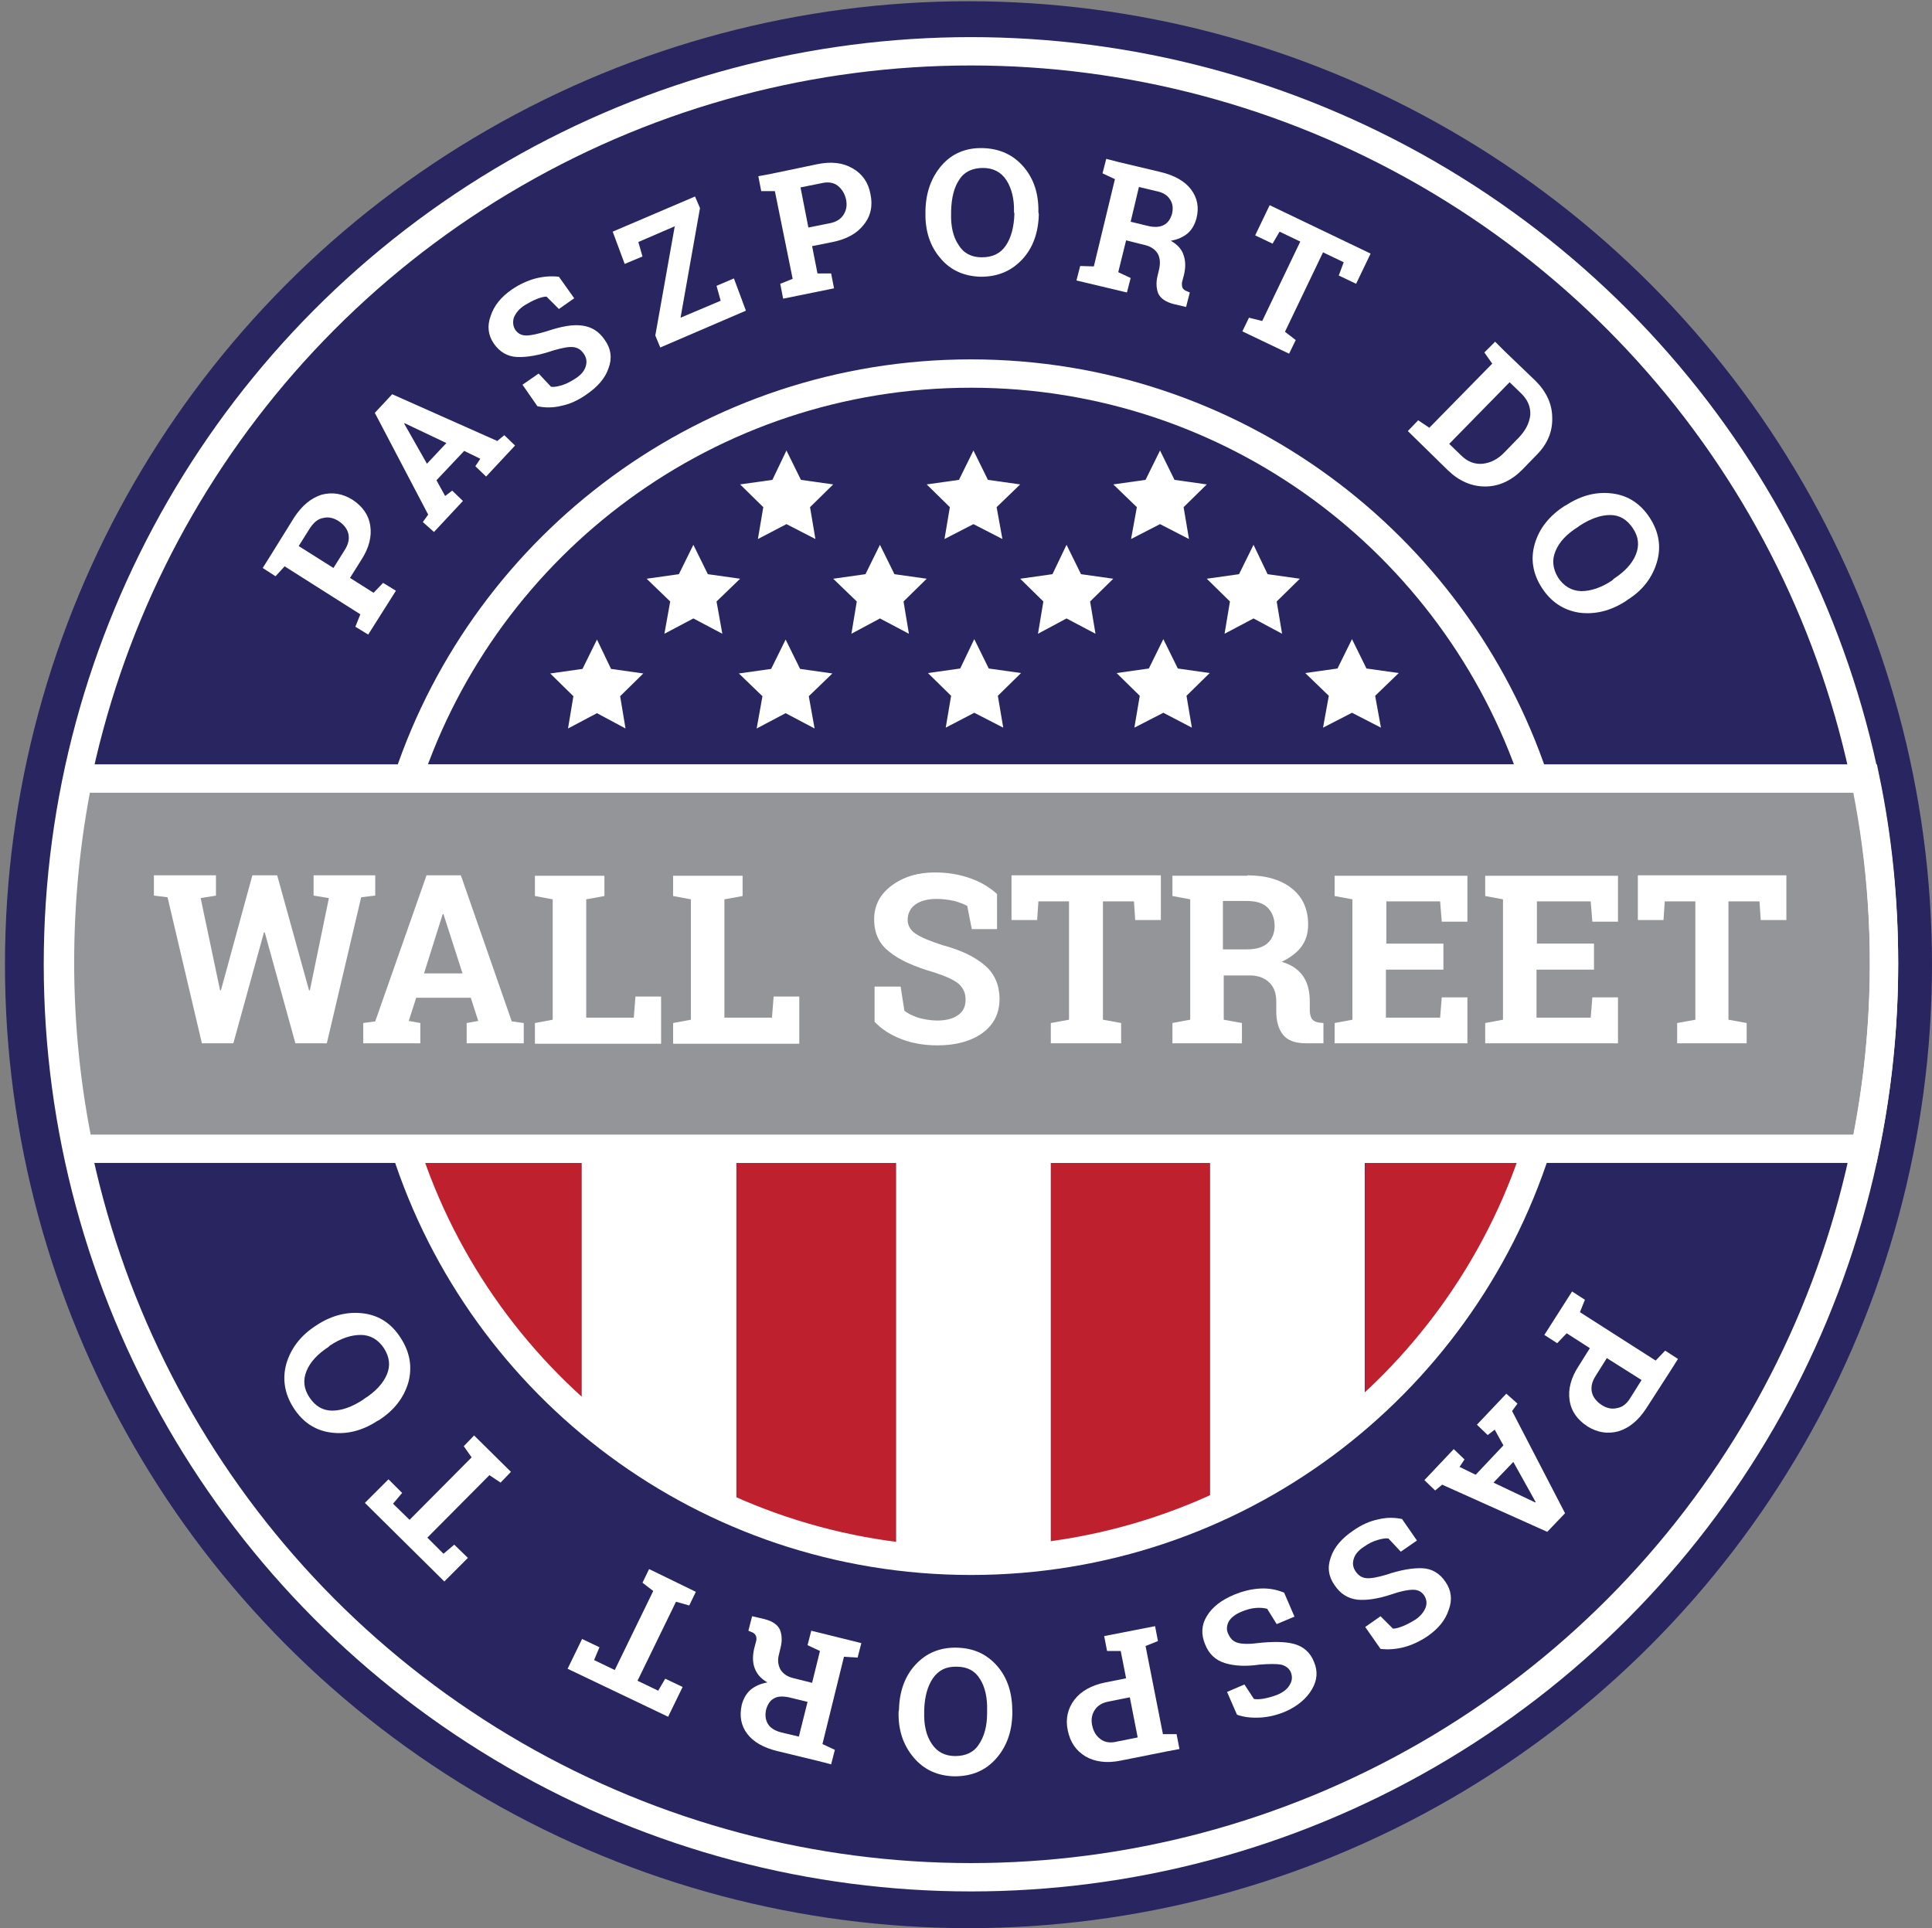 <?xml version="1.0" encoding="utf-8"?>
<!-- Generator: Adobe Illustrator 19.2.1, SVG Export Plug-In . SVG Version: 6.00 Build 0)  -->
<svg version="1.1" baseProfile="tiny" xmlns="http://www.w3.org/2000/svg" xmlns:xlink="http://www.w3.org/1999/xlink" x="0px"
	 y="0px" viewBox="0 0 467 466.1" xml:space="preserve">
<rect x="0" y="0" width="467" height="466.1" fill="#808080" stroke="none"/>
<g id="Layer_1" display="none">
	<rect y="0" display="inline" fill="#ED7C31" width="482" height="500"/>
	<path display="inline" fill="none" d="M387.3,249c0,79.3-64.2,143.5-143.5,143.5c-79.3,0-143.5-64.2-143.5-143.5 M100.3,249h287"/>
	<circle display="inline" fill="none" cx="243" cy="250" r="177"/>
	<g display="inline">
		<path fill="#FFFFFF" d="M400.2,353.4c-1.8,2.8-3.9,4.6-6.4,5.3c-2.5,0.7-4.9,0.3-7.2-1.2c-2.3-1.5-3.7-3.5-4.1-6
			c-0.4-2.5,0.3-5.2,2.1-8l2.6-4.1l-5.4-3.5l-2.2,2.3l-2.9-1.9l6.5-10.1l2.9,1.9l-1.2,2.9l17.6,11.2l2.2-2.3l3,1.9l-1.7,2.6
			L400.2,353.4z M391,341.7l-2.6,4.1c-0.9,1.4-1.2,2.6-0.9,3.8c0.3,1.2,1,2.1,2.2,2.9c1.2,0.8,2.4,1,3.6,0.8c1.2-0.2,2.3-1,3.1-2.4
			l2.6-4.1L391,341.7z"/>
		<path fill="#FFFFFF" d="M370.2,352.2l-1.2,1.7l12.3,23.8l-4.1,4.3l-24.4-11l-1.6,1.3l-2.5-2.4l6.8-7.2l2.5,2.4l-1.1,1.7l3.8,1.8
			l6.5-6.8l-2-3.7l-1.6,1.2l-2.5-2.4l6.8-7.2L370.2,352.2z M369.3,365.8l-4.6,4.8l9.7,4.7l0.1-0.1L369.3,365.8z"/>
		<path fill="#FFFFFF" d="M334.8,404.2l3.6-2.5l2.9,2.9c0.6,0,1.4-0.2,2.3-0.6c0.9-0.4,1.9-0.8,2.8-1.5c1.3-0.9,2.1-1.9,2.5-2.9
			c0.3-1,0.2-2-0.4-2.9c-0.6-0.8-1.4-1.2-2.5-1.2c-1.1,0-2.8,0.3-5,1c-3.2,1.1-5.8,1.5-8,1.2c-2.2-0.3-4-1.4-5.3-3.4
			c-1.4-2.1-1.7-4.2-0.9-6.5c0.8-2.3,2.5-4.4,5.2-6.2c1.9-1.3,3.8-2.2,5.8-2.6c1.9-0.4,3.8-0.5,5.5-0.1l3.4,5l-3.7,2.6l-2.8-3.1
			c-0.8-0.1-1.6,0.1-2.6,0.4c-1,0.3-2,0.8-3,1.5c-1.3,0.9-2.1,1.9-2.5,2.9c-0.3,1-0.2,2,0.5,2.9c0.6,0.9,1.5,1.4,2.5,1.6
			s2.5-0.1,4.5-0.8c3.4-1.1,6.2-1.6,8.5-1.5c2.2,0.1,4,1.2,5.4,3.1c1.3,1.9,1.6,4.1,0.8,6.5c-0.8,2.4-2.4,4.4-4.9,6.2
			c-1.8,1.3-3.7,2.1-5.6,2.6c-1.9,0.5-3.7,0.6-5.4,0.4L334.8,404.2z"/>
		<path fill="#FFFFFF" d="M302.6,419.4l4-1.7l2.3,3.4c0.6,0.1,1.4,0.1,2.4-0.1c1-0.2,2-0.5,3-0.9c1.5-0.6,2.5-1.4,3-2.4
			c0.5-1,0.6-1.9,0.2-2.9c-0.4-0.9-1.1-1.5-2.2-1.7c-1.1-0.2-2.8-0.2-5.1,0c-3.3,0.4-6,0.3-8.1-0.4c-2.1-0.7-3.6-2.1-4.5-4.3
			c-1-2.3-0.8-4.5,0.4-6.6c1.3-2.1,3.4-3.8,6.3-5c2.1-0.9,4.2-1.4,6.2-1.4c2-0.1,3.8,0.3,5.5,1l2.4,5.6l-4.2,1.8l-2.2-3.6
			c-0.7-0.2-1.6-0.3-2.7-0.2c-1,0.1-2.1,0.4-3.3,0.9c-1.5,0.6-2.5,1.4-3,2.3c-0.5,0.9-0.6,1.9-0.1,2.9c0.4,1,1.2,1.7,2.1,2
			c1,0.3,2.5,0.4,4.6,0.1c3.6-0.4,6.4-0.4,8.6,0.2c2.2,0.6,3.7,2,4.6,4.1c0.9,2.2,0.8,4.3-0.5,6.5c-1.3,2.2-3.3,3.8-6,5.1
			c-2.1,0.9-4.1,1.4-6,1.5c-2,0.1-3.7-0.1-5.3-0.7L302.6,419.4z"/>
		<path fill="#FFFFFF" d="M277.9,435.3c-3.3,0.6-6,0.3-8.2-1c-2.2-1.3-3.6-3.3-4.1-6c-0.5-2.7,0-5.1,1.5-7.1c1.6-2,4-3.4,7.2-4
			l4.8-1l-1.3-6.3l-3.2,0l-0.7-3.4l11.8-2.3l0.7,3.4l-2.9,1.2l4.1,20.5l3.2,0l0.7,3.4l-3,0.6L277.9,435.3z M280,420.6l-4.8,1
			c-1.6,0.3-2.7,1-3.4,2c-0.6,1-0.8,2.2-0.6,3.6c0.3,1.4,0.9,2.4,1.9,3.2c1,0.7,2.3,0.9,3.9,0.6l4.8-1L280,420.6z"/>
		<path fill="#FFFFFF" d="M226.3,423.5c0.1-4.3,1.4-7.8,3.9-10.5c2.5-2.7,5.7-4.1,9.6-4c3.9,0.1,7.1,1.5,9.4,4.4
			c2.4,2.8,3.5,6.4,3.4,10.6l0,0.4c-0.1,4.2-1.4,7.7-3.8,10.5c-2.5,2.7-5.7,4.1-9.6,4c-3.9-0.1-7.1-1.5-9.5-4.4
			c-2.4-2.8-3.5-6.4-3.5-10.6L226.3,423.5z M232.1,424.1c-0.1,3,0.5,5.5,1.7,7.4c1.2,1.9,3,2.9,5.5,2.9c2.4,0,4.3-0.8,5.5-2.7
			c1.2-1.8,1.9-4.3,2-7.3l0-0.5c0.1-3.1-0.5-5.5-1.7-7.4c-1.2-1.9-3-2.9-5.4-2.9c-2.5,0-4.3,0.9-5.6,2.7c-1.3,1.8-1.9,4.3-2,7.4
			L232.1,424.1z"/>
		<path fill="#FFFFFF" d="M198,433.1c-3.2-0.8-5.5-2.1-7-4.1c-1.5-1.9-1.9-4.2-1.2-6.8c0.3-1.4,1-2.6,2.1-3.4c1-0.9,2.3-1.4,4-1.7
			c-1.5-0.9-2.5-2-3-3.3c-0.4-1.3-0.5-2.8,0-4.5l0.4-1.4c0.2-0.6,0.1-1.1,0-1.5c-0.2-0.4-0.5-0.7-1.1-0.9l-0.7-0.3l0.8-3.4l2.9,0.7
			c1.8,0.5,3,1.3,3.5,2.5c0.5,1.2,0.6,2.6,0.2,4.1l-0.4,1.6c-0.3,1.4-0.2,2.5,0.3,3.5c0.5,1,1.5,1.6,2.8,2l4.6,1.1l1.8-7.4l-2.9-1.3
			l0.8-3.4l11.7,2.9l-0.8,3.4l-3.1-0.2l-5,20.3l2.9,1.3l-0.8,3.4l-3-0.7L198,433.1z M205,421.7l-3.9-1c-1.6-0.4-2.8-0.3-3.8,0.1
			c-1,0.5-1.6,1.4-1.9,2.6c-0.3,1.3-0.2,2.4,0.4,3.3c0.6,0.9,1.7,1.6,3.2,2l4,1L205,421.7z"/>
		<path fill="#FFFFFF" d="M149.2,414l3.4-7l4,2l-1.2,3l4.8,2.3l9-18.4l-2.5-1.9l1.5-3.1l10.8,5.3l-1.5,3.1l-3.1-0.8l-9,18.4l4.8,2.3
			l1.6-2.8l4,2l-3.4,7L149.2,414z"/>
		<path fill="#FFFFFF" d="M102,375.4l5.4-5.5l3.2,3.1l-2.1,2.5l3.8,3.8l14.4-14.6l-1.8-2.6l2.5-2.5l8.6,8.5l-2.5,2.5l-2.6-1.8
			l-14.4,14.6l3.8,3.7l2.5-2.1l3.2,3.1l-5.4,5.5L102,375.4z"/>
		<path fill="#FFFFFF" d="M90.8,334c3.6-2.3,7.2-3.2,10.9-2.7c3.7,0.5,6.6,2.4,8.7,5.7c2.1,3.3,2.7,6.7,1.7,10.3
			c-1,3.5-3.3,6.5-6.9,8.8l-0.4,0.2c-3.5,2.3-7.2,3.2-10.8,2.7c-3.7-0.5-6.6-2.4-8.7-5.7c-2.1-3.3-2.7-6.7-1.7-10.3
			c1-3.6,3.3-6.5,6.8-8.8L90.8,334z M93.5,339.1c-2.5,1.6-4.2,3.5-5.1,5.6c-0.9,2.1-0.7,4.1,0.7,6.2c1.3,2.1,3.1,3.1,5.3,3.1
			c2.2,0,4.6-0.8,7.1-2.5l0.4-0.3c2.6-1.7,4.3-3.5,5.2-5.6c0.9-2,0.7-4.1-0.6-6.1c-1.3-2.1-3.1-3.1-5.4-3.1c-2.2,0-4.6,0.8-7.2,2.5
			L93.5,339.1z"/>
	</g>
	<g display="inline">
		<path fill="#FFFFFF" d="M85.5,146.1c1.8-2.8,3.9-4.6,6.4-5.3c2.5-0.7,4.9-0.3,7.2,1.2c2.3,1.5,3.7,3.5,4.1,6
			c0.4,2.5-0.3,5.2-2.1,8l-2.6,4.1l5.4,3.5l2.2-2.3l3,1.9l-6.5,10.2l-3-1.9l1.2-2.9l-17.6-11.2l-2.2,2.3l-3-1.9l1.7-2.6L85.5,146.1z
			 M94.7,157.7l2.6-4.1c0.9-1.4,1.2-2.6,0.9-3.8c-0.3-1.2-1-2.1-2.2-2.9c-1.2-0.8-2.4-1-3.6-0.8c-1.2,0.2-2.3,1-3.1,2.4l-2.6,4.1
			L94.7,157.7z"/>
		<path fill="#FFFFFF" d="M115.5,147.1l1.2-1.7l-12.4-23.8l4.1-4.3l24.4,10.9l1.6-1.3l2.5,2.4l-6.8,7.2l-2.5-2.4l1.1-1.7l-3.8-1.8
			l-6.5,6.9l2,3.7l1.6-1.2l2.5,2.4l-6.8,7.2L115.5,147.1z M116.4,133.5l4.6-4.9l-9.7-4.6l-0.1,0.1L116.4,133.5z"/>
		<path fill="#FFFFFF" d="M150.8,95l-3.6,2.5l-2.9-2.9c-0.6,0-1.4,0.2-2.3,0.6c-0.9,0.4-1.9,0.8-2.8,1.5c-1.3,0.9-2.1,1.9-2.5,2.9
			c-0.3,1-0.2,2,0.4,2.9c0.6,0.8,1.4,1.2,2.5,1.2c1.1,0,2.8-0.3,5-1c3.1-1.1,5.8-1.5,8-1.2c2.2,0.3,4,1.4,5.3,3.3
			c1.4,2,1.7,4.2,0.9,6.5c-0.8,2.3-2.5,4.4-5.2,6.2c-1.9,1.3-3.8,2.2-5.8,2.6c-1.9,0.5-3.8,0.5-5.5,0.1l-3.4-5l3.7-2.6l2.9,3.1
			c0.8,0.1,1.6-0.1,2.6-0.4c1-0.3,2-0.8,3-1.5c1.3-0.9,2.1-1.9,2.4-2.9c0.3-1,0.2-2-0.5-2.9c-0.6-0.9-1.5-1.4-2.5-1.5
			c-1-0.1-2.5,0.2-4.5,0.8c-3.4,1.1-6.2,1.6-8.5,1.5c-2.2-0.1-4-1.2-5.4-3.1c-1.3-1.9-1.6-4.1-0.8-6.5c0.8-2.4,2.4-4.4,4.9-6.2
			c1.8-1.3,3.7-2.1,5.6-2.6c1.9-0.5,3.7-0.6,5.4-0.4L150.8,95z"/>
		<path fill="#FFFFFF" d="M178.9,71.4L180,74l-4.5,25.5l9.3-4l-0.9-3.4l4.1-1.7l2.7,7.5l-20,8.6l-1.2-2.8l4.5-25.4l-8.5,3.6l1,3.4
			l-4.1,1.8l-2.8-7.5L178.9,71.4z"/>
		<path fill="#FFFFFF" d="M207.2,63.8c3.3-0.7,6-0.3,8.2,0.9c2.2,1.3,3.6,3.3,4.2,6c0.6,2.7,0.1,5.1-1.5,7.2c-1.5,2-4,3.4-7.2,4.1
			l-4.8,1l1.3,6.3l3.2,0l0.7,3.4l-11.8,2.4l-0.7-3.4l2.9-1.2L197.5,70l-3.2,0l-0.7-3.4l3-0.6L207.2,63.8z M205.2,78.6l4.8-1
			c1.6-0.3,2.7-1,3.3-2c0.6-1,0.8-2.2,0.5-3.6c-0.3-1.4-0.9-2.4-1.9-3.1c-1-0.7-2.3-0.9-3.9-0.6l-4.8,1L205.2,78.6z"/>
		<path fill="#FFFFFF" d="M258.9,75.4c-0.1,4.3-1.3,7.8-3.8,10.5c-2.5,2.7-5.7,4.1-9.6,4c-3.9-0.1-7.1-1.5-9.4-4.3
			c-2.4-2.8-3.5-6.4-3.5-10.6l0-0.4c0.1-4.2,1.3-7.7,3.8-10.5c2.5-2.8,5.6-4.1,9.6-4c3.9,0.1,7.1,1.5,9.5,4.3
			c2.4,2.8,3.6,6.4,3.5,10.6L258.9,75.4z M253.1,74.8c0-3-0.5-5.5-1.8-7.4c-1.2-1.9-3.1-2.9-5.5-2.9c-2.5,0-4.3,0.9-5.5,2.7
			c-1.2,1.8-1.9,4.3-1.9,7.3l0,0.5c0,3.1,0.5,5.5,1.7,7.4c1.2,1.9,3,2.9,5.4,2.9c2.5,0,4.3-0.9,5.6-2.7c1.3-1.9,1.9-4.3,2-7.4
			L253.1,74.8z"/>
		<path fill="#FFFFFF" d="M287.2,65.7c3.2,0.8,5.6,2.1,7,4c1.5,1.9,1.9,4.2,1.3,6.7c-0.3,1.4-1,2.6-2,3.4c-1,0.9-2.3,1.4-4,1.7
			c1.6,0.9,2.6,2,3,3.3c0.5,1.3,0.5,2.8,0.1,4.5l-0.3,1.4c-0.1,0.6-0.1,1.1,0,1.5c0.2,0.4,0.5,0.7,1.1,0.9l0.7,0.3l-0.8,3.4
			l-2.9-0.7c-1.9-0.4-3-1.3-3.5-2.4c-0.5-1.2-0.6-2.6-0.2-4.1l0.4-1.6c0.3-1.4,0.2-2.5-0.3-3.5c-0.5-1-1.5-1.6-2.8-2l-4.6-1.1
			l-1.8,7.5l2.9,1.3l-0.8,3.4l-11.7-2.8l0.8-3.4l3.1,0.1l4.9-20.3l-2.9-1.3l0.8-3.4l3,0.7L287.2,65.7z M280.2,77.2l3.9,0.9
			c1.6,0.4,2.8,0.3,3.8-0.2c1-0.5,1.6-1.4,1.9-2.6c0.3-1.3,0.2-2.4-0.4-3.3c-0.6-0.9-1.7-1.6-3.2-2l-4-1L280.2,77.2z"/>
		<path fill="#FFFFFF" d="M336.1,84.6l-3.4,7l-4-1.9l1.2-3l-4.8-2.3l-8.9,18.5l2.5,1.9l-1.5,3.1l-10.9-5.2l1.5-3.1l3.1,0.8l8.9-18.5
			l-4.8-2.3l-1.6,2.8l-4-1.9l3.4-7L336.1,84.6z"/>
		<path fill="#FFFFFF" d="M374.5,114.2c2.5,2.5,3.8,5.4,3.9,8.6c0.1,3.2-1.2,6.1-3.7,8.7l-3.4,3.4c-2.5,2.5-5.4,3.8-8.6,3.8
			c-3.2,0-6.1-1.3-8.6-3.7l-9.3-9.2l2.4-2.5l2.6,1.7l14.6-14.9l-1.8-2.6l2.5-2.5l2.2,2.2L374.5,114.2z M368.4,114.5l-14.1,14.4
			l2.8,2.7c1.5,1.5,3.2,2.1,5,1.9c1.8-0.2,3.5-1.1,5.1-2.7l3.4-3.5c1.6-1.6,2.4-3.3,2.6-5.2c0.1-1.8-0.5-3.5-2-5L368.4,114.5z"/>
		<path fill="#FFFFFF" d="M395.4,165.4c-3.6,2.3-7.2,3.2-10.9,2.7c-3.7-0.5-6.6-2.5-8.7-5.8c-2.1-3.3-2.7-6.7-1.7-10.3
			c1-3.5,3.3-6.5,6.9-8.8l0.4-0.2c3.6-2.3,7.2-3.2,10.8-2.7c3.7,0.5,6.5,2.4,8.7,5.7c2.1,3.3,2.7,6.8,1.7,10.3
			c-1,3.6-3.3,6.5-6.9,8.8L395.4,165.4z M392.7,160.3c2.5-1.6,4.2-3.5,5.1-5.6c0.9-2.1,0.7-4.1-0.6-6.2c-1.3-2.1-3.1-3.1-5.3-3.1
			c-2.2,0-4.6,0.8-7.2,2.5l-0.4,0.3c-2.6,1.7-4.3,3.5-5.2,5.6c-0.9,2-0.7,4.1,0.6,6.1c1.3,2.1,3.1,3.1,5.4,3.1
			c2.2,0,4.7-0.8,7.2-2.5L392.7,160.3z"/>
	</g>
	<g display="inline">
		<polygon fill="#FFFFFF" points="200.1,130.4 203.5,137.2 211,138.3 205.6,143.6 206.9,151.1 200.1,147.6 193.4,151.1 194.7,143.6 
			189.3,138.3 196.8,137.2 		"/>
		<polygon fill="#FFFFFF" points="243.6,130.4 247,137.2 254.5,138.3 249,143.6 250.3,151.1 243.6,147.6 236.9,151.1 238.2,143.6 
			232.7,138.3 240.2,137.2 		"/>
		<polygon fill="#FFFFFF" points="287.1,130.4 290.4,137.2 297.9,138.3 292.5,143.6 293.8,151.1 287.1,147.6 280.3,151.1 
			281.6,143.6 276.2,138.3 283.7,137.2 		"/>
	</g>
	<g display="inline">
		<polygon fill="#FFFFFF" points="178.4,152.4 181.8,159.2 189.3,160.3 183.9,165.6 185.1,173.1 178.4,169.5 171.7,173.1 173,165.6 
			167.6,160.3 175.1,159.2 		"/>
		<polygon fill="#FFFFFF" points="221.9,152.4 225.2,159.2 232.7,160.3 227.3,165.6 228.6,173.1 221.9,169.5 215.2,173.1 
			216.5,165.6 211,160.3 218.5,159.2 		"/>
		<polygon fill="#FFFFFF" points="265.3,152.4 268.7,159.2 276.2,160.3 270.7,165.6 272,173.1 265.3,169.5 258.6,173.1 259.9,165.6 
			254.5,160.3 262,159.2 		"/>
		<polygon fill="#FFFFFF" points="308.8,152.4 312.1,159.2 319.6,160.3 314.2,165.6 315.5,173.1 308.8,169.5 302.1,173.1 
			303.3,165.6 297.9,160.3 305.4,159.2 		"/>
	</g>
	<g display="inline">
		<path fill="#FFFFFF" d="M224.7,387.7c6,0.8,12.1,1.2,18.3,1.2c6,0,11.9-0.4,17.8-1.1v-94.1h-36V387.7z"/>
		<path fill="#FFFFFF" d="M151.6,354.4c10.7,9.4,22.8,17.2,36,23v-83.7h-36V354.4z"/>
		<path fill="#FFFFFF" d="M297.8,377.6c13.2-5.7,25.3-13.4,36-22.8v-61.1h-36V377.6z"/>
	</g>
	<g display="inline">
		<path fill="none" stroke="#FFFFFF" stroke-width="6" stroke-miterlimit="10" d="M111.4,293c17.9,55.7,70,95.9,131.6,95.9
			c61.6,0,113.8-40.3,131.6-95.9H111.4z"/>
		<path fill="none" stroke="#FFFFFF" stroke-width="6" stroke-miterlimit="10" d="M374.1,206.8C355.7,152,304,112.5,243,112.5
			c-61,0-112.7,39.5-131.1,94.3H374.1z"/>
	</g>
	<g display="inline">
		<polygon fill="#FFFFFF" points="156,174.5 159.3,181.2 166.8,182.3 161.4,187.6 162.7,195.1 156,191.6 149.3,195.1 150.5,187.6 
			145.1,182.3 152.6,181.2 		"/>
		<polygon fill="#FFFFFF" points="199.9,174.5 203.3,181.2 210.8,182.3 205.3,187.6 206.6,195.1 199.9,191.6 193.2,195.1 
			194.5,187.6 189.1,182.3 196.6,181.2 		"/>
		<polygon fill="#FFFFFF" points="243.8,174.3 247.2,181.1 254.7,182.2 249.3,187.5 250.6,195 243.8,191.5 237.1,195 238.4,187.5 
			233,182.2 240.5,181.1 		"/>
		<polygon fill="#FFFFFF" points="287.8,174.3 291.1,181.1 298.6,182.2 293.2,187.5 294.5,195 287.8,191.5 281.1,195 282.4,187.5 
			276.9,182.2 284.4,181.1 		"/>
		<polygon fill="#FFFFFF" points="331.7,174.3 335.1,181.1 342.6,182.2 337.2,187.5 338.4,195 331.7,191.5 325,195 326.3,187.5 
			320.9,182.2 328.4,181.1 		"/>
	</g>
	<g display="inline">
		<path fill="#FFFFFF" d="M104.3,234l-3.2,0.4l-7.9,34h-7.3l-7.2-25.8h-0.2l-7.2,25.8h-7.3l-8-34l-3.2-0.4v-4.7h14.4v4.7l-3.6,0.6
			l4.5,21.4l0.2,0l7.3-26.8h5.8l7.4,26.8l0.2,0l4.5-21.4l-3.6-0.6v-4.7h14.4V234z"/>
		<path fill="#FFFFFF" d="M101.6,263.7l2.8-0.4l11.9-34h8l11.8,34l2.8,0.4v4.7h-13.3v-4.7l2.7-0.5l-1.7-5.4h-12.7l-1.7,5.4l2.7,0.5
			v4.7h-13.3V263.7z M115.8,252.1h9l-4.4-13.8h-0.2L115.8,252.1z"/>
		<path fill="#FFFFFF" d="M141.5,268.4v-4.7l4.2-0.8v-28.1l-4.2-0.8v-4.7h4.2h7.8h4.2v4.7l-4.2,0.8v27.6h11l0.4-4.9h6v10.9H141.5z"
			/>
		<path fill="#FFFFFF" d="M173.7,268.4v-4.7l4.2-0.8v-28.1l-4.2-0.8v-4.7h4.2h7.8h4.2v4.7l-4.2,0.8v27.6h11l0.4-4.9h6v10.9H173.7z"
			/>
		<path fill="#FFFFFF" d="M249.1,241.8h-5.9l-1-5.4c-0.7-0.4-1.7-0.8-3-1.1c-1.3-0.3-2.7-0.5-4.2-0.5c-2.1,0-3.8,0.5-5,1.4
			c-1.2,0.9-1.8,2.1-1.8,3.5c0,1.3,0.6,2.4,1.8,3.3c1.2,0.9,3.3,1.8,6.4,2.7c4.3,1.2,7.6,2.8,9.8,4.8c2.2,2,3.3,4.6,3.3,7.8
			c0,3.3-1.3,6-4,7.9c-2.6,1.9-6.1,2.9-10.5,2.9c-3.1,0-5.9-0.5-8.4-1.5c-2.5-1-4.6-2.3-6.2-4.1v-8.2h6.1l0.8,5.6
			c0.8,0.6,1.9,1.2,3.2,1.6c1.4,0.4,2.9,0.6,4.5,0.6c2.1,0,3.8-0.4,4.9-1.3c1.1-0.9,1.7-2.1,1.7-3.5c0-1.5-0.5-2.7-1.6-3.6
			c-1.1-0.9-2.9-1.8-5.6-2.6c-4.6-1.3-8.1-2.9-10.5-4.8c-2.4-1.8-3.6-4.4-3.6-7.6c0-3.2,1.3-5.8,4-7.8c2.7-2,6.1-3,10.1-3.1
			c3,0,5.7,0.5,8.2,1.4c2.5,0.9,4.5,2.1,6.2,3.7V241.8z"/>
		<path fill="#FFFFFF" d="M287.2,229.3v10.4h-6l-0.3-4.4h-7.2v27.6l4.2,0.8v4.7h-16.2v-4.7l4.2-0.8v-27.6h-7.2l-0.3,4.4h-6v-10.4
			H287.2z"/>
		<path fill="#FFFFFF" d="M307.3,229.3c4.4,0,7.9,1,10.4,3c2.5,2,3.8,4.8,3.8,8.4c0,2-0.5,3.7-1.6,5.1c-1.1,1.5-2.6,2.6-4.6,3.5
			c2.3,0.7,4,1.8,5,3.4c1,1.6,1.5,3.5,1.5,5.9v2c0,0.9,0.2,1.5,0.5,2c0.3,0.5,0.9,0.8,1.7,0.8l1,0.1v4.7H321c-2.6,0-4.4-0.7-5.4-2.1
			c-1-1.4-1.6-3.2-1.6-5.3v-2.2c0-1.9-0.5-3.4-1.5-4.5c-1-1.1-2.4-1.7-4.3-1.7h-6.4v10.3l4.2,0.8v4.7h-16.2v-4.7l4.2-0.8v-28.1
			l-4.2-0.8v-4.7h4.2H307.3z M301.8,246.6h5.4c2.2,0,3.8-0.5,4.9-1.4c1.1-0.9,1.6-2.3,1.6-4c0-1.8-0.5-3.2-1.6-4.2
			c-1.1-1-2.7-1.6-4.8-1.6h-5.6V246.6z"/>
		<path fill="#FFFFFF" d="M352.8,251.2h-13.2v11.2h12.6l0.3-4.7h6v10.7h-30.9v-4.7l4.2-0.8v-28.1l-4.2-0.8v-4.7h4.2h26.7V240h-6
			l-0.3-4.7h-12.5v9.8h13.2V251.2z"/>
		<path fill="#FFFFFF" d="M388,251.2h-13.2v11.2h12.6l0.3-4.7h6v10.7h-30.9v-4.7l4.2-0.8v-28.1l-4.2-0.8v-4.7h4.2h26.7V240h-6
			l-0.3-4.7h-12.5v9.8H388V251.2z"/>
		<path fill="#FFFFFF" d="M432.8,229.3v10.4h-6l-0.3-4.4h-7.2v27.6l4.2,0.8v4.7h-16.2v-4.7l4.2-0.8v-27.6h-7.2l-0.3,4.4h-6v-10.4
			H432.8z"/>
	</g>
	<circle display="inline" fill="none" stroke="#FFFFFF" stroke-width="6" stroke-miterlimit="10" cx="243" cy="250" r="212.5"/>
	<circle display="inline" fill="none" cx="243" cy="250" r="215.3"/>
	<path display="inline" fill="none" stroke="#FFFFFF" stroke-width="6" stroke-miterlimit="10" d="M31,249.6
		c0,14.9,1.5,29.3,4.4,43.3h415.7c2.9-14,4.4-28.5,4.4-43.3c0-14.7-1.5-29-4.3-42.8H35.3C32.5,220.6,31,235,31,249.6z"/>
</g>
<g id="Layer_2">
	<g>
		<circle fill="#282561" cx="234.1" cy="233.2" r="232.9"/>
		<g>
			<g>
				<path fill="#BE202E" d="M140.6,340.7v-63H178v86.9c12.1,5.3,25,9,38.6,10.7v-97.6H254v97.7c13.5-1.7,26.5-5.4,38.6-10.6v-87.1
					h37.4v63.5c19.4-17,34.2-39.1,42.3-64.2H98.8C106.8,301.8,121.5,323.7,140.6,340.7z"/>
				<path fill="#FFFFFF" d="M216.6,277.6v97.6c6.2,0.8,12.5,1.2,19,1.2c6.2,0,12.4-0.4,18.4-1.2v-97.7H216.6z"/>
				<path fill="#FFFFFF" d="M140.6,277.6v63c11.1,9.8,23.7,17.9,37.4,23.9v-86.9H140.6z"/>
				<path fill="#FFFFFF" d="M292.5,277.6v87.1c13.7-5.9,26.3-14,37.4-23.6v-63.5H292.5z"/>
			</g>
			<path fill="none" d="M384.6,232c0,82.3-66.7,149-149,149c-82.3,0-149-66.7-149-149 M86.5,232h298.1"/>
			<circle fill="none" cx="234.7" cy="233.1" r="183.8"/>
			<g>
				<path fill="#FFFFFF" d="M397.9,340.5c-1.9,2.9-4.1,4.7-6.7,5.5c-2.6,0.7-5.1,0.3-7.5-1.2c-2.4-1.6-3.9-3.6-4.3-6.3
					c-0.4-2.6,0.3-5.4,2.2-8.3l2.7-4.3l-5.6-3.6l-2.3,2.4l-3.1-2l6.7-10.5l3.1,2l-1.2,3l18.3,11.7l2.3-2.4l3.1,2l-1.7,2.7
					L397.9,340.5z M388.4,328.3l-2.7,4.3c-0.9,1.4-1.2,2.7-0.9,4c0.3,1.2,1.1,2.2,2.3,3c1.2,0.8,2.5,1.1,3.7,0.8
					c1.3-0.2,2.4-1,3.3-2.5l2.7-4.3L388.4,328.3z"/>
				<path fill="#FFFFFF" d="M366.8,339.3l-1.3,1.8l12.8,24.7l-4.3,4.5l-25.4-11.4l-1.7,1.4l-2.6-2.5l7.1-7.5l2.6,2.5l-1.2,1.8
					l3.9,1.9l6.7-7.1l-2.1-3.8l-1.7,1.3l-2.6-2.5l7.1-7.5L366.8,339.3z M365.8,353.4l-4.8,5l10.1,4.8l0.1-0.1L365.8,353.4z"/>
				<path fill="#FFFFFF" d="M330,393.3l3.7-2.6l3,3c0.6,0,1.4-0.2,2.4-0.6c1-0.4,1.9-0.9,2.9-1.5c1.4-0.9,2.2-2,2.6-3
					c0.4-1.1,0.2-2.1-0.4-3c-0.6-0.8-1.4-1.3-2.6-1.3c-1.2,0-2.9,0.3-5.2,1.1c-3.3,1.1-6,1.5-8.3,1.3c-2.3-0.3-4.1-1.4-5.5-3.5
					c-1.5-2.1-1.8-4.4-0.9-6.8c0.8-2.4,2.6-4.5,5.4-6.4c2-1.4,4-2.3,6-2.7c2-0.5,3.9-0.5,5.8-0.1l3.6,5.2l-3.9,2.7l-3-3.2
					c-0.8-0.1-1.7,0.1-2.7,0.4c-1,0.3-2.1,0.8-3.2,1.6c-1.4,0.9-2.2,1.9-2.5,3c-0.3,1-0.2,2,0.5,3c0.7,1,1.5,1.5,2.6,1.6
					c1.1,0.1,2.6-0.2,4.7-0.8c3.5-1.2,6.5-1.7,8.8-1.6c2.3,0.1,4.2,1.2,5.6,3.3c1.4,2,1.7,4.3,0.8,6.7c-0.8,2.5-2.5,4.6-5.1,6.4
					c-1.9,1.3-3.9,2.2-5.8,2.7c-2,0.5-3.8,0.6-5.6,0.4L330,393.3z"/>
				<path fill="#FFFFFF" d="M296.6,409l4.2-1.8l2.3,3.5c0.6,0.1,1.4,0.1,2.5-0.1c1-0.2,2.1-0.5,3.1-0.9c1.5-0.6,2.6-1.5,3.1-2.5
					c0.6-1,0.6-2,0.2-3c-0.4-0.9-1.2-1.5-2.3-1.8c-1.1-0.2-2.9-0.2-5.3,0c-3.4,0.5-6.2,0.3-8.4-0.4c-2.2-0.7-3.8-2.2-4.7-4.5
					c-1-2.4-0.9-4.7,0.4-6.8c1.3-2.2,3.5-3.9,6.6-5.2c2.2-0.9,4.3-1.4,6.4-1.5c2.1-0.1,4,0.3,5.7,1l2.5,5.8l-4.3,1.8l-2.3-3.7
					c-0.8-0.2-1.7-0.3-2.8-0.2c-1.1,0.1-2.2,0.4-3.4,0.9c-1.5,0.6-2.6,1.5-3.1,2.4c-0.5,1-0.6,2-0.1,3c0.5,1.1,1.2,1.8,2.2,2.1
					c1,0.3,2.6,0.4,4.8,0.1c3.7-0.4,6.7-0.4,8.9,0.2c2.2,0.6,3.9,2,4.8,4.3c1,2.3,0.8,4.5-0.5,6.7c-1.3,2.2-3.4,4-6.3,5.3
					c-2.1,0.9-4.2,1.4-6.3,1.5c-2,0.1-3.9-0.1-5.5-0.7L296.6,409z"/>
				<path fill="#FFFFFF" d="M270.9,425.6c-3.4,0.7-6.2,0.3-8.5-1c-2.3-1.4-3.7-3.4-4.3-6.3c-0.6-2.8,0-5.3,1.6-7.4
					c1.6-2.1,4.1-3.5,7.5-4.2l5-1l-1.3-6.6l-3.3,0l-0.7-3.6l12.3-2.4l0.7,3.6l-3,1.2l4.2,21.3l3.3,0l0.7,3.6l-3.2,0.6L270.9,425.6z
					 M273.1,410.3l-5,1c-1.7,0.3-2.8,1-3.5,2.1c-0.7,1.1-0.9,2.3-0.6,3.7c0.3,1.4,0.9,2.5,2,3.3c1,0.8,2.4,1,4,0.6l5-1L273.1,410.3z
					"/>
				<path fill="#FFFFFF" d="M217.3,413.3c0.1-4.4,1.4-8.1,4-10.9c2.6-2.8,5.9-4.2,10-4.1c4.1,0.1,7.3,1.6,9.8,4.5
					c2.5,2.9,3.6,6.6,3.6,11l0,0.5c-0.1,4.4-1.4,8-4,10.9c-2.6,2.9-5.9,4.2-10,4.2c-4.1-0.1-7.4-1.6-9.9-4.6c-2.5-3-3.7-6.6-3.6-11
					L217.3,413.3z M223.4,413.9c-0.1,3.1,0.5,5.7,1.8,7.6c1.3,2,3.2,3,5.7,3c2.5,0,4.5-0.9,5.7-2.8c1.3-1.9,2-4.4,2-7.6l0-0.5
					c0.1-3.2-0.5-5.8-1.7-7.7c-1.2-2-3.1-3-5.6-3c-2.6-0.1-4.5,0.9-5.8,2.8c-1.3,1.9-2,4.5-2.1,7.6L223.4,413.9z"/>
				<path fill="#FFFFFF" d="M187.9,423.3c-3.3-0.8-5.8-2.2-7.3-4.2c-1.5-2-1.9-4.3-1.3-7c0.4-1.5,1.1-2.7,2.1-3.6
					c1.1-0.9,2.4-1.5,4.1-1.8c-1.6-0.9-2.6-2.1-3.1-3.5c-0.5-1.4-0.5-2.9-0.1-4.7l0.4-1.5c0.2-0.6,0.2-1.2,0-1.6
					c-0.2-0.4-0.5-0.7-1.1-0.9l-0.7-0.3l0.9-3.5l3,0.7c1.9,0.5,3.1,1.3,3.7,2.5c0.5,1.2,0.6,2.7,0.2,4.3l-0.4,1.7
					c-0.4,1.4-0.2,2.6,0.3,3.6c0.6,1,1.5,1.7,2.9,2.1l4.8,1.2l1.9-7.7l-3-1.4l0.9-3.5l12.1,3l-0.9,3.5l-3.3-0.2l-5.2,21.1l3,1.4
					l-0.9,3.5l-3.1-0.8L187.9,423.3z M195.2,411.4l-4.1-1c-1.6-0.4-3-0.4-3.9,0.1c-1,0.5-1.6,1.4-2,2.7c-0.3,1.3-0.2,2.5,0.4,3.5
					c0.6,1,1.7,1.7,3.3,2.1l4.2,1L195.2,411.4z"/>
				<path fill="#FFFFFF" d="M137.2,403.4l3.5-7.2l4.2,2l-1.3,3.1l5,2.4l9.3-19.1l-2.6-2l1.6-3.3l11.3,5.5l-1.6,3.3l-3.2-0.9
					l-9.3,19.1l5,2.4l1.7-2.9l4.2,2l-3.5,7.2L137.2,403.4z"/>
				<path fill="#FFFFFF" d="M88.2,363.3l5.7-5.7l3.3,3.3l-2.2,2.6l4,3.9l15-15.1l-1.9-2.7l2.5-2.6l8.9,8.8l-2.5,2.6l-2.7-1.8
					l-15,15.1l3.9,3.9l2.6-2.2l3.3,3.2l-5.7,5.7L88.2,363.3z"/>
				<path fill="#FFFFFF" d="M76.6,320.3c3.7-2.4,7.5-3.3,11.3-2.8c3.8,0.5,6.8,2.5,9,6c2.2,3.4,2.8,7,1.8,10.7
					c-1.1,3.7-3.4,6.7-7.1,9.1l-0.4,0.2c-3.7,2.4-7.4,3.3-11.2,2.8c-3.8-0.5-6.8-2.5-9-5.9c-2.2-3.4-2.8-7-1.8-10.7
					c1.1-3.7,3.4-6.8,7.1-9.2L76.6,320.3z M79.4,325.6c-2.6,1.7-4.4,3.6-5.3,5.8c-0.9,2.2-0.7,4.3,0.7,6.4c1.4,2.1,3.2,3.2,5.5,3.2
					c2.3,0,4.8-0.9,7.4-2.6l0.4-0.3c2.7-1.7,4.5-3.7,5.4-5.8c0.9-2.1,0.7-4.2-0.7-6.4c-1.4-2.1-3.3-3.2-5.6-3.2
					c-2.3,0-4.8,0.8-7.5,2.6L79.4,325.6z"/>
			</g>
			<g>
				<path fill="#FFFFFF" d="M71.1,125.1c1.9-2.9,4.1-4.7,6.6-5.5c2.6-0.7,5.1-0.3,7.5,1.2c2.4,1.6,3.9,3.6,4.3,6.3
					c0.4,2.6-0.3,5.4-2.2,8.3l-2.7,4.3l5.7,3.6l2.3-2.4l3.1,1.9l-6.7,10.6l-3.1-1.9l1.2-3l-18.3-11.6l-2.2,2.4l-3.1-2l1.7-2.7
					L71.1,125.1z M80.6,137.3l2.7-4.3c0.9-1.4,1.2-2.7,0.9-4c-0.3-1.2-1.1-2.2-2.3-3c-1.2-0.8-2.5-1.1-3.7-0.8
					c-1.3,0.2-2.3,1-3.3,2.5l-2.7,4.3L80.6,137.3z"/>
				<path fill="#FFFFFF" d="M102.2,126.2l1.3-1.8L90.6,99.8l4.2-4.5l25.4,11.3l1.7-1.4l2.6,2.5l-7,7.5l-2.6-2.5l1.2-1.8l-3.9-1.9
					l-6.7,7.1l2.1,3.8l1.7-1.3l2.6,2.5l-7,7.5L102.2,126.2z M103.2,112.1l4.7-5l-10.1-4.8l-0.1,0.1L103.2,112.1z"/>
				<path fill="#FFFFFF" d="M138.8,72.1l-3.7,2.6l-3-3c-0.6,0-1.4,0.2-2.4,0.6c-1,0.4-1.9,0.9-2.9,1.5c-1.4,0.9-2.2,2-2.6,3
					c-0.3,1.1-0.2,2.1,0.4,3c0.6,0.8,1.4,1.3,2.6,1.3c1.2,0,2.9-0.4,5.2-1.1c3.3-1.1,6-1.6,8.3-1.3c2.3,0.3,4.1,1.4,5.5,3.5
					c1.5,2.1,1.8,4.4,0.9,6.8c-0.8,2.4-2.6,4.5-5.4,6.4c-2,1.4-4,2.3-6,2.7c-2,0.5-3.9,0.5-5.8,0.1l-3.6-5.2l3.9-2.7l3,3.2
					c0.8,0.1,1.7-0.1,2.7-0.4c1-0.3,2.1-0.9,3.2-1.6c1.4-0.9,2.2-1.9,2.5-3c0.3-1,0.2-2-0.5-3c-0.7-1-1.5-1.5-2.6-1.6
					c-1.1-0.1-2.6,0.2-4.7,0.8c-3.5,1.2-6.5,1.7-8.8,1.6c-2.3-0.1-4.2-1.2-5.6-3.2c-1.4-2-1.7-4.3-0.8-6.7c0.8-2.5,2.5-4.6,5.1-6.4
					c1.9-1.3,3.9-2.2,5.8-2.7c2-0.5,3.8-0.6,5.6-0.4L138.8,72.1z"/>
				<path fill="#FFFFFF" d="M168,47.5l1.2,2.8l-4.7,26.5l9.7-4.1l-1-3.6l4.2-1.8l2.9,7.8L159.6,84l-1.2-2.9l4.7-26.4l-8.8,3.8l1,3.5
					l-4.3,1.8l-2.9-7.8L168,47.5z"/>
				<path fill="#FFFFFF" d="M197.5,39.7c3.4-0.7,6.2-0.4,8.6,1c2.3,1.3,3.8,3.4,4.3,6.2c0.6,2.8,0.1,5.3-1.6,7.4
					c-1.6,2.1-4.1,3.5-7.5,4.2l-5,1l1.3,6.6l3.3,0l0.7,3.6l-12.3,2.5l-0.7-3.6l3-1.2l-4.3-21.2l-3.3,0l-0.7-3.6l3.2-0.6L197.5,39.7z
					 M195.4,55l5-1c1.7-0.3,2.8-1,3.5-2.1c0.7-1.1,0.9-2.3,0.6-3.7c-0.3-1.4-1-2.5-2-3.3c-1-0.8-2.4-1-4-0.6l-5,1L195.4,55z"/>
				<path fill="#FFFFFF" d="M251.1,51.8c-0.1,4.4-1.4,8.1-4,10.9c-2.6,2.8-5.9,4.2-10,4.2c-4.1-0.1-7.4-1.6-9.8-4.5
					c-2.5-2.9-3.7-6.6-3.6-11l0-0.5c0.1-4.4,1.4-8,3.9-10.9c2.5-2.9,5.9-4.3,9.9-4.2c4.1,0.1,7.4,1.6,9.9,4.5
					c2.5,2.9,3.7,6.6,3.6,11L251.1,51.8z M245.1,51.2c0.1-3.1-0.6-5.7-1.8-7.6c-1.3-2-3.2-3-5.7-3c-2.5,0-4.5,0.9-5.7,2.8
					c-1.3,1.9-1.9,4.4-2,7.6l0,0.5c-0.1,3.2,0.5,5.8,1.8,7.7c1.2,2,3.1,3,5.6,3c2.6,0,4.5-0.9,5.8-2.8c1.3-1.9,2-4.5,2.1-7.7
					L245.1,51.2z"/>
				<path fill="#FFFFFF" d="M280.6,41.6c3.3,0.8,5.8,2.2,7.3,4.2c1.5,2,2,4.3,1.3,7c-0.4,1.5-1.1,2.7-2.1,3.6
					c-1.1,0.9-2.4,1.5-4.1,1.8c1.6,0.9,2.7,2.1,3.1,3.5c0.5,1.4,0.5,2.9,0.1,4.7l-0.4,1.5c-0.2,0.6-0.1,1.2,0,1.6
					c0.2,0.4,0.5,0.7,1.1,0.9l0.7,0.3l-0.9,3.5l-3-0.7c-1.9-0.5-3.1-1.3-3.7-2.5c-0.5-1.2-0.6-2.7-0.2-4.3l0.4-1.7
					c0.3-1.4,0.2-2.6-0.3-3.6c-0.6-1-1.5-1.7-2.9-2.1l-4.8-1.2l-1.9,7.7l3,1.4l-0.9,3.5l-12.2-2.9l0.9-3.5l3.3,0.1l5.1-21.1l-3-1.4
					l0.9-3.5l3.1,0.8L280.6,41.6z M273.3,53.6l4.1,1c1.6,0.4,3,0.3,3.9-0.2c1-0.5,1.6-1.4,2-2.7c0.3-1.3,0.2-2.5-0.5-3.5
					c-0.6-1-1.7-1.7-3.3-2l-4.2-1L273.3,53.6z"/>
				<path fill="#FFFFFF" d="M331.3,61.3l-3.5,7.3l-4.2-2l1.2-3.2l-5-2.4l-9.2,19.2l2.6,2l-1.6,3.3l-11.3-5.4l1.6-3.3l3.2,0.8
					l9.2-19.2l-5-2.4l-1.7,2.9l-4.2-2l3.5-7.3L331.3,61.3z"/>
				<path fill="#FFFFFF" d="M371.2,92.1c2.6,2.6,4,5.6,4,8.9c0.1,3.4-1.2,6.4-3.8,9l-3.5,3.6c-2.6,2.6-5.6,4-8.9,4
					c-3.3,0-6.3-1.3-9-3.9l-9.7-9.5l2.5-2.6l2.7,1.8l15.2-15.5l-1.9-2.7l2.6-2.6l2.3,2.3L371.2,92.1z M364.9,92.4l-14.6,14.9
					l2.9,2.8c1.5,1.5,3.3,2.2,5.2,2c1.9-0.2,3.7-1.1,5.3-2.8l3.5-3.6c1.6-1.7,2.5-3.5,2.7-5.4c0.1-1.9-0.6-3.6-2.1-5.1L364.9,92.4z"
					/>
				<path fill="#FFFFFF" d="M393,145.3c-3.7,2.4-7.5,3.3-11.3,2.8c-3.8-0.6-6.8-2.6-9-6c-2.2-3.4-2.8-7-1.7-10.7
					c1.1-3.7,3.5-6.7,7.2-9.1l0.4-0.2c3.7-2.4,7.4-3.3,11.2-2.8c3.8,0.5,6.8,2.5,9,5.9c2.2,3.4,2.8,7,1.7,10.7
					c-1.1,3.7-3.4,6.8-7.1,9.1L393,145.3z M390.1,139.9c2.6-1.7,4.4-3.6,5.3-5.8c0.9-2.2,0.7-4.3-0.7-6.4c-1.4-2.1-3.2-3.2-5.5-3.2
					c-2.3,0-4.8,0.9-7.4,2.6l-0.4,0.3c-2.7,1.7-4.5,3.6-5.4,5.8c-0.9,2.1-0.7,4.2,0.6,6.4c1.4,2.1,3.2,3.2,5.6,3.3
					c2.3,0,4.8-0.8,7.5-2.6L390.1,139.9z"/>
			</g>
			<g>
				<polygon fill="#FFFFFF" points="190.1,108.9 193.6,116 201.4,117.1 195.8,122.6 197.1,130.3 190.1,126.7 183.2,130.3 
					184.5,122.6 178.9,117.1 186.7,116 				"/>
				<polygon fill="#FFFFFF" points="235.3,108.9 238.8,116 246.6,117.1 240.9,122.6 242.3,130.3 235.3,126.7 228.3,130.3 
					229.6,122.6 224,117.1 231.8,116 				"/>
				<polygon fill="#FFFFFF" points="280.4,108.9 283.9,116 291.7,117.1 286.1,122.6 287.4,130.3 280.4,126.7 273.4,130.3 
					274.8,122.6 269.1,117.1 276.9,116 				"/>
			</g>
			<g>
				<polygon fill="#FFFFFF" points="167.6,131.7 171.1,138.8 178.9,139.9 173.2,145.4 174.6,153.2 167.6,149.5 160.6,153.2 
					162,145.4 156.3,139.9 164.1,138.8 				"/>
				<polygon fill="#FFFFFF" points="212.7,131.7 216.2,138.8 224,139.9 218.4,145.4 219.7,153.2 212.7,149.5 205.8,153.2 
					207.1,145.4 201.4,139.9 209.2,138.8 				"/>
				<polygon fill="#FFFFFF" points="257.8,131.7 261.3,138.8 269.1,139.9 263.5,145.4 264.8,153.2 257.8,149.5 250.9,153.2 
					252.2,145.4 246.6,139.9 254.4,138.8 				"/>
				<polygon fill="#FFFFFF" points="303,131.7 306.4,138.8 314.2,139.9 308.6,145.4 309.9,153.2 303,149.5 296,153.2 297.3,145.4 
					291.7,139.9 299.5,138.8 				"/>
			</g>
			<g>
				<path fill="none" stroke="#FFFFFF" stroke-width="6.853" stroke-miterlimit="10" d="M98,277.7c18.5,57.8,72.7,99.6,136.7,99.6
					c64,0,118.1-41.8,136.7-99.6H98z"/>
				<path fill="none" stroke="#FFFFFF" stroke-width="6.853" stroke-miterlimit="10" d="M370.8,188.2
					c-19.1-56.9-72.8-97.9-136.1-97.9c-63.3,0-117.1,41-136.1,97.9H370.8z"/>
			</g>
			<g>
				<polygon fill="#FFFFFF" points="144.3,154.6 147.7,161.7 155.5,162.8 149.9,168.3 151.2,176.1 144.3,172.4 137.3,176.1 
					138.6,168.3 133,162.8 140.8,161.7 				"/>
				<polygon fill="#FFFFFF" points="189.9,154.6 193.4,161.7 201.2,162.8 195.5,168.3 196.9,176.1 189.9,172.4 182.9,176.1 
					184.3,168.3 178.6,162.8 186.4,161.7 				"/>
				<polygon fill="#FFFFFF" points="235.5,154.5 239,161.6 246.8,162.7 241.2,168.2 242.5,175.9 235.5,172.3 228.6,175.9 
					229.9,168.2 224.3,162.7 232.1,161.6 				"/>
				<polygon fill="#FFFFFF" points="281.2,154.5 284.7,161.6 292.4,162.7 286.8,168.2 288.1,175.9 281.2,172.3 274.2,175.9 
					275.5,168.2 269.9,162.7 277.7,161.6 				"/>
				<polygon fill="#FFFFFF" points="326.8,154.5 330.3,161.6 338.1,162.7 332.4,168.2 333.8,175.9 326.8,172.3 319.8,175.9 
					321.2,168.2 315.5,162.7 323.3,161.6 				"/>
			</g>
			<path fill="#939598" stroke="#FFFFFF" stroke-width="6.853" stroke-miterlimit="10" d="M14.5,232.7c0,15.4,1.6,30.5,4.6,45
				h431.7c3-14.5,4.6-29.6,4.6-45c0-15.2-1.5-30.1-4.5-44.5H18.9C16,202.6,14.5,217.5,14.5,232.7z"/>
			<g>
				<path fill="#FFFFFF" d="M90.6,216.5l-3.3,0.4L79,252.2h-7.6L64,225.4h-0.2l-7.4,26.8h-7.6l-8.3-35.3l-3.3-0.4v-4.9h15v4.9
					l-3.7,0.6l4.7,22.3l0.2,0l7.6-27.8h6l7.7,27.8l0.2,0l4.6-22.3l-3.7-0.6v-4.9h14.9V216.5z"/>
				<path fill="#FFFFFF" d="M87.8,247.3l2.9-0.4l12.4-35.3h8.3l12.3,35.3l2.9,0.4v4.9h-13.8v-4.9l2.8-0.5l-1.8-5.6h-13.2l-1.8,5.6
					l2.8,0.5v4.9H87.8V247.3z M102.5,235.3h9.3l-4.6-14.3h-0.2L102.5,235.3z"/>
				<path fill="#FFFFFF" d="M129.3,252.2v-4.9l4.3-0.8v-29.1l-4.3-0.8v-4.9h4.3h8.1h4.4v4.9l-4.4,0.8V246h11.5l0.4-5.1h6.2v11.4
					H129.3z"/>
				<path fill="#FFFFFF" d="M162.7,252.2v-4.9l4.3-0.8v-29.1l-4.3-0.8v-4.9h4.3h8.1h4.4v4.9l-4.4,0.8V246h11.5l0.4-5.1h6.2v11.4
					H162.7z"/>
				<path fill="#FFFFFF" d="M241,224.6h-6.1l-1.1-5.6c-0.7-0.4-1.7-0.8-3.1-1.2c-1.4-0.3-2.8-0.5-4.3-0.5c-2.2,0-4,0.5-5.2,1.4
					c-1.2,0.9-1.8,2.2-1.8,3.6c0,1.4,0.6,2.5,1.9,3.4c1.3,0.9,3.5,1.8,6.6,2.8c4.5,1.2,7.9,2.9,10.2,4.9c2.3,2,3.5,4.7,3.5,8.1
					c0,3.5-1.4,6.2-4.1,8.2c-2.8,2-6.4,3-10.9,3c-3.2,0-6.1-0.5-8.7-1.5c-2.6-1-4.8-2.4-6.5-4.2v-8.5h6.3l0.9,5.8
					c0.8,0.7,1.9,1.2,3.3,1.7c1.4,0.4,3,0.7,4.7,0.7c2.2,0,3.9-0.5,5.1-1.4c1.2-0.9,1.7-2.1,1.7-3.7c0-1.6-0.6-2.8-1.7-3.8
					c-1.1-0.9-3-1.8-5.8-2.7c-4.8-1.4-8.5-3-10.9-5c-2.5-1.9-3.7-4.5-3.7-7.9c0-3.3,1.4-6,4.2-8.1c2.8-2.1,6.3-3.2,10.5-3.2
					c3.1,0,6,0.5,8.5,1.4c2.6,0.9,4.7,2.2,6.5,3.8V224.6z"/>
				<path fill="#FFFFFF" d="M280.6,211.6v10.8h-6.2l-0.3-4.5h-7.5v28.6l4.4,0.8v4.9H254v-4.9l4.4-0.8v-28.6h-7.4l-0.3,4.5h-6.2
					v-10.8H280.6z"/>
				<path fill="#FFFFFF" d="M301.5,211.6c4.6,0,8.2,1.1,10.8,3.2c2.6,2.1,3.9,5,3.9,8.7c0,2-0.5,3.8-1.6,5.3
					c-1.1,1.5-2.7,2.7-4.8,3.7c2.4,0.7,4.1,1.9,5.2,3.5c1.1,1.6,1.6,3.7,1.6,6.1v2.1c0,0.9,0.2,1.6,0.5,2.1c0.4,0.5,0.9,0.8,1.8,0.9
					l1,0.1v4.9h-4.2c-2.7,0-4.5-0.7-5.6-2.1c-1.1-1.4-1.6-3.3-1.6-5.6v-2.3c0-2-0.5-3.5-1.6-4.6c-1.1-1.1-2.5-1.7-4.4-1.8h-6.7v10.7
					l4.4,0.8v4.9h-16.8v-4.9l4.3-0.8v-29.1l-4.3-0.8v-4.9h4.3H301.5z M295.7,229.5h5.6c2.3,0,4-0.5,5.1-1.5c1.1-1,1.7-2.4,1.7-4.2
					c0-1.8-0.6-3.3-1.7-4.4c-1.1-1.1-2.8-1.6-5-1.6h-5.8V229.5z"/>
				<path fill="#FFFFFF" d="M348.7,234.4H335V246h13.1l0.4-4.9h6.2v11.1h-32.1v-4.9l4.3-0.8v-29.1l-4.3-0.8v-4.9h4.3h27.8v11.1h-6.2
					l-0.4-4.9h-13v10.2h13.8V234.4z"/>
				<path fill="#FFFFFF" d="M385.2,234.4h-13.8V246h13.1l0.4-4.9h6.2v11.1H359v-4.9l4.3-0.8v-29.1l-4.3-0.8v-4.9h4.3h27.8v11.1h-6.2
					l-0.4-4.9h-13v10.2h13.8V234.4z"/>
				<path fill="#FFFFFF" d="M431.8,211.6v10.8h-6.2l-0.3-4.5h-7.5v28.6l4.4,0.8v4.9h-16.8v-4.9l4.4-0.8v-28.6h-7.4l-0.3,4.5h-6.2
					v-10.8H431.8z"/>
			</g>
			<circle fill="none" stroke="#FFFFFF" stroke-width="6.853" stroke-miterlimit="10" cx="234.7" cy="233.1" r="220.7"/>
			<circle fill="none" cx="234.7" cy="233.1" r="223.7"/>
		</g>
	</g>
</g>
</svg>
